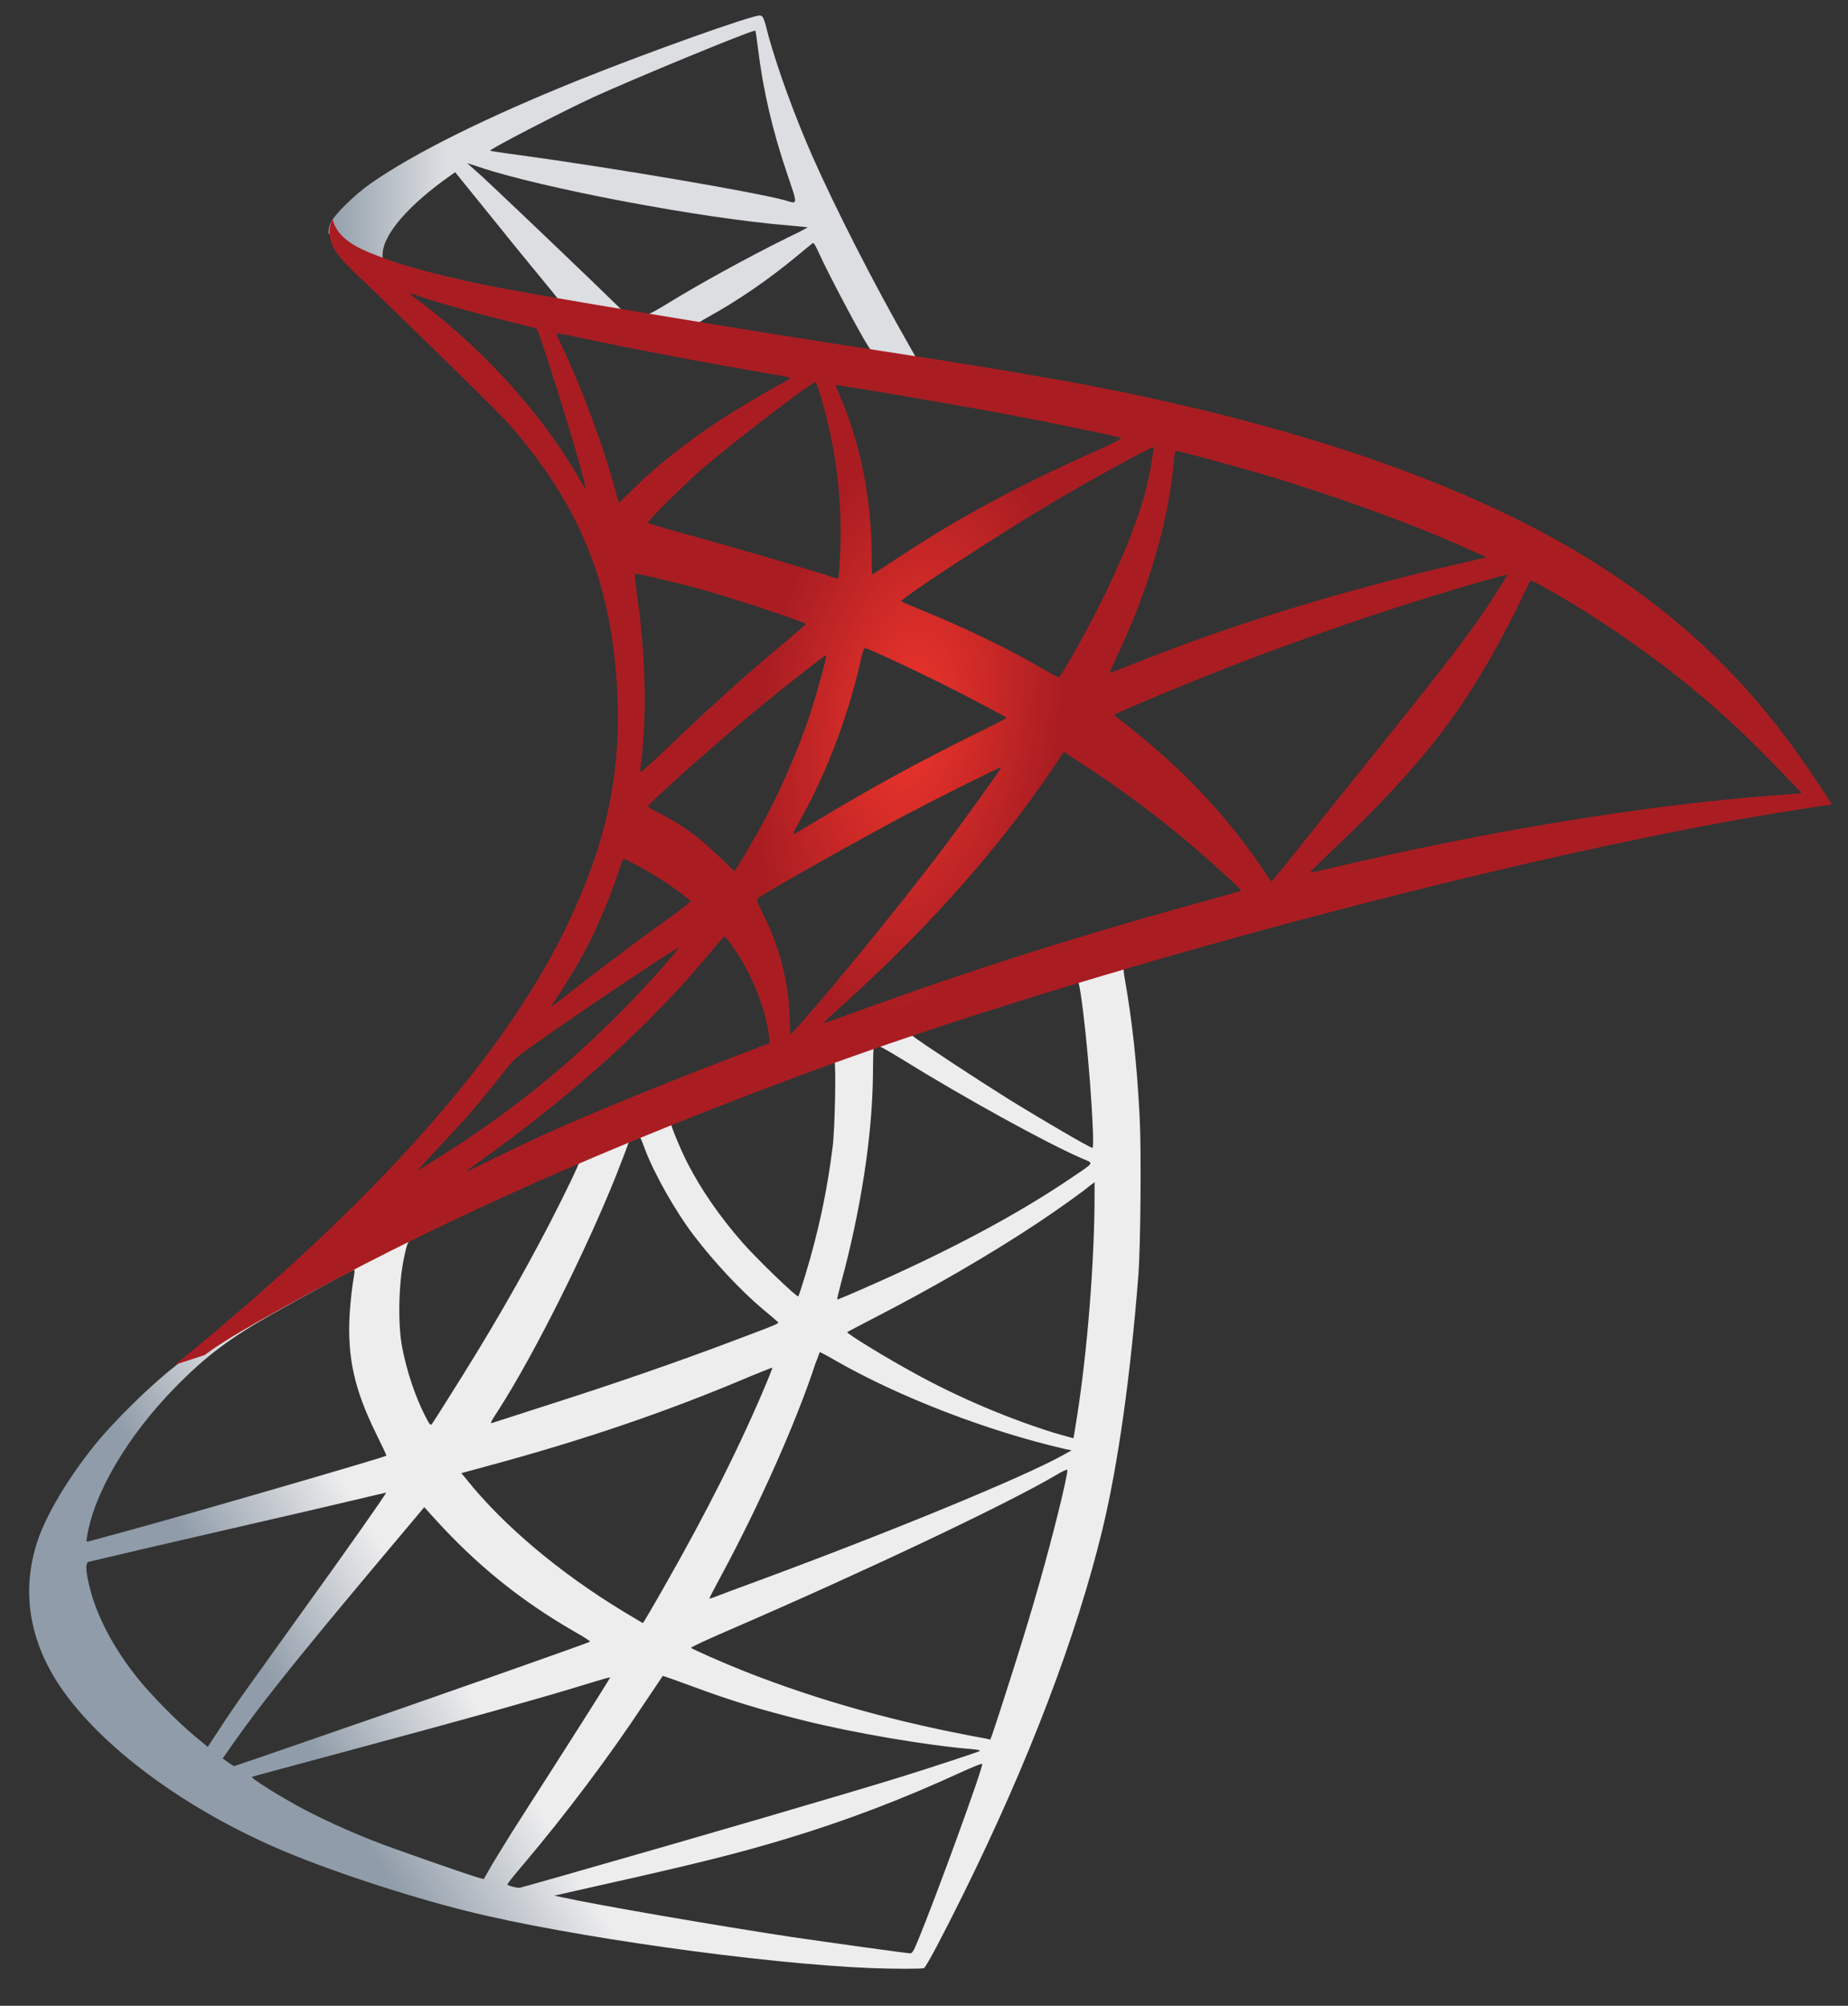<svg width="47" height="51" viewBox="0 0 47 51" fill="none" xmlns="http://www.w3.org/2000/svg">
<rect x="0" y="0" width="47" height="51" fill="#333333" stroke="none"/>
<path d="M29.692 23.578L19.641 26.826L10.897 30.645L8.451 31.284C7.828 31.87 7.175 32.464 6.468 33.066C5.694 33.727 4.972 34.329 4.417 34.765C3.802 35.246 2.89 36.148 2.427 36.719C1.736 37.576 1.189 38.486 0.953 39.185C0.535 40.448 0.741 41.726 1.546 42.906C2.579 44.41 4.638 45.944 7.038 46.989C8.261 47.522 10.32 48.206 11.87 48.59C14.445 49.236 19.428 49.935 22.171 50.041C22.725 50.063 23.47 50.063 23.5 50.041C23.561 50.003 23.986 49.199 24.48 48.199C26.167 44.793 27.382 41.598 28.043 38.869C28.438 37.215 28.749 35.013 28.954 32.404C29.008 31.675 29.03 29.232 28.985 28.405C28.916 27.052 28.795 25.954 28.605 24.879C28.575 24.721 28.567 24.578 28.582 24.571C28.613 24.548 28.704 24.518 29.942 24.165L29.691 23.578V23.578H29.692V23.578ZM27.397 24.909C27.488 24.909 27.732 27.217 27.792 28.675C27.808 28.983 27.8 29.186 27.785 29.186C27.724 29.186 26.501 28.472 25.627 27.931C24.868 27.457 23.424 26.51 23.197 26.33C23.12 26.277 23.128 26.27 23.751 26.059C24.807 25.706 27.314 24.909 27.397 24.909ZM22.277 26.578C22.346 26.578 22.52 26.675 22.938 26.931C24.503 27.901 26.63 29.074 27.542 29.465C27.823 29.585 27.853 29.54 27.207 29.976C25.825 30.908 24.1 31.825 21.988 32.75C21.616 32.915 21.305 33.043 21.297 33.043C21.282 33.043 21.328 32.855 21.388 32.63C21.897 30.758 22.186 28.863 22.201 27.345C22.209 26.593 22.209 26.593 22.277 26.57C22.262 26.578 22.27 26.578 22.277 26.578ZM21.221 26.976C21.267 27.021 21.236 28.705 21.176 29.164C21.039 30.262 20.826 31.284 20.477 32.434C20.393 32.712 20.317 32.945 20.302 32.96C20.272 32.998 19.231 31.991 18.889 31.6C18.296 30.923 17.833 30.246 17.491 29.585C17.317 29.247 17.043 28.585 17.066 28.562C17.187 28.48 21.191 26.946 21.221 26.976ZM16.253 28.908C16.261 28.908 16.268 28.908 16.276 28.916C16.291 28.931 16.344 29.051 16.39 29.186C16.633 29.84 17.18 30.803 17.651 31.419C18.167 32.096 18.843 32.818 19.405 33.291C19.588 33.441 19.755 33.584 19.778 33.607C19.823 33.652 19.839 33.644 18.6 34.111C17.165 34.652 15.6 35.193 13.807 35.764C13.379 35.901 12.951 36.039 12.523 36.178C12.455 36.2 12.477 36.163 12.675 35.855C13.564 34.479 14.916 31.78 15.676 29.87C15.805 29.54 15.934 29.209 15.957 29.134C15.987 29.029 16.025 28.991 16.124 28.938C16.177 28.923 16.23 28.908 16.253 28.908ZM14.734 29.532C14.757 29.547 14.369 30.352 13.989 31.088C13.252 32.509 12.447 33.908 11.368 35.607C11.186 35.9 11.011 36.17 10.989 36.2C10.951 36.253 10.935 36.238 10.814 36.005C10.556 35.501 10.343 34.855 10.229 34.261C10.115 33.674 10.138 32.652 10.267 32.021C10.366 31.555 10.358 31.562 10.586 31.449C11.558 30.961 14.703 29.502 14.734 29.532ZM27.838 30.059V30.374C27.838 32.051 27.656 34.351 27.39 36.028C27.344 36.321 27.306 36.561 27.299 36.569C27.299 36.569 27.078 36.509 26.82 36.434C25.68 36.08 24.442 35.562 23.325 34.953C22.588 34.554 21.517 33.9 21.548 33.87C21.555 33.862 21.875 33.697 22.247 33.502C23.736 32.735 25.164 31.908 26.402 31.088C26.866 30.78 27.564 30.284 27.716 30.149L27.838 30.059ZM8.998 32.284C9.029 32.284 9.021 32.344 8.975 32.614C8.945 32.81 8.907 33.171 8.892 33.419C8.831 34.516 9.013 35.328 9.56 36.441C9.712 36.749 9.834 37.005 9.826 37.012C9.773 37.057 4.744 38.516 3.164 38.944C2.693 39.072 2.283 39.185 2.252 39.192C2.199 39.208 2.192 39.2 2.214 39.072C2.389 37.967 3.24 36.524 4.425 35.306C5.215 34.494 5.846 34.02 6.924 33.411C7.699 32.975 8.892 32.321 8.983 32.291C8.983 32.284 8.991 32.284 8.998 32.284ZM20.849 34.381C20.857 34.374 21.039 34.471 21.259 34.599C22.885 35.531 25.149 36.396 27.078 36.84L27.253 36.877L27.01 37.012C26 37.569 22.68 38.937 19.284 40.192C18.79 40.373 18.304 40.553 18.213 40.591C18.122 40.628 18.038 40.651 18.038 40.643C18.038 40.636 18.175 40.373 18.349 40.05C19.299 38.29 20.256 36.148 20.742 34.659C20.803 34.517 20.841 34.389 20.849 34.381ZM19.641 34.772C19.649 34.78 19.588 34.938 19.512 35.118C18.851 36.704 17.985 38.433 16.876 40.373C16.595 40.869 16.359 41.267 16.352 41.267C16.344 41.267 16.116 41.132 15.843 40.967C14.232 39.989 12.804 38.787 11.87 37.621L11.733 37.456L12.424 37.268C14.901 36.599 17.005 35.877 19.094 34.99C19.39 34.87 19.634 34.772 19.641 34.772ZM27.147 37.366C27.147 37.366 27.154 37.373 27.147 37.366C27.154 37.539 26.767 39.087 26.448 40.207C26.182 41.147 25.954 41.884 25.536 43.184C25.354 43.756 25.194 44.229 25.187 44.229C25.179 44.229 25.134 44.222 25.088 44.207C22.832 43.801 20.811 43.237 18.912 42.485C18.38 42.275 17.62 41.936 17.575 41.899C17.56 41.884 18.015 41.673 18.593 41.425C22.049 39.929 25.635 38.23 26.866 37.501C27.01 37.411 27.124 37.366 27.147 37.366ZM9.819 37.952C9.834 37.967 8.869 39.343 7.517 41.215C7.046 41.869 6.499 42.636 6.294 42.921C6.089 43.207 5.777 43.658 5.603 43.929L5.283 44.417L4.941 44.132C4.539 43.801 3.84 43.094 3.529 42.703C2.875 41.899 2.435 41.05 2.26 40.275C2.176 39.914 2.176 39.734 2.252 39.711C2.366 39.681 4.394 39.208 6.294 38.772C7.35 38.531 8.573 38.245 9.013 38.14C9.454 38.035 9.811 37.952 9.819 37.952ZM10.791 38.321L11.034 38.591C12.128 39.801 13.245 40.696 14.597 41.478C14.84 41.613 15.022 41.733 15.007 41.741C14.954 41.779 10.312 43.41 8.162 44.147C6.955 44.568 5.959 44.906 5.952 44.906C5.944 44.906 5.876 44.861 5.8 44.808L5.663 44.711L5.884 44.395C6.598 43.372 7.494 42.252 9.446 39.922L10.791 38.321ZM16.853 42.613C16.861 42.606 17.195 42.726 17.605 42.876C18.593 43.245 19.375 43.478 20.424 43.741C21.715 44.064 23.584 44.38 24.685 44.47C24.852 44.485 24.944 44.5 24.913 44.523C24.86 44.553 23.743 44.921 22.923 45.177C21.616 45.583 17.628 46.748 14.377 47.673C13.777 47.846 13.26 47.988 13.229 47.996C13.154 48.011 12.903 47.943 12.903 47.913C12.903 47.898 13.085 47.665 13.306 47.41C14.399 46.116 15.486 44.673 16.39 43.305C16.64 42.929 16.853 42.621 16.853 42.613ZM15.516 42.651C15.524 42.658 14.984 43.515 14.042 44.989C13.64 45.613 13.191 46.319 13.032 46.567C12.88 46.808 12.652 47.184 12.523 47.394L12.303 47.778L12.189 47.748C11.915 47.672 9.993 47.003 9.484 46.8C8.854 46.552 8.2 46.252 7.714 45.996C7.107 45.673 6.347 45.192 6.408 45.177C6.423 45.169 7.464 44.891 8.717 44.553C12.044 43.658 13.89 43.139 15.098 42.764C15.319 42.696 15.508 42.643 15.516 42.651ZM24.974 44.846H24.982C25.012 44.921 23.781 48.304 23.333 49.371C23.234 49.612 23.197 49.672 23.143 49.665C23.014 49.657 21.229 49.409 20.142 49.251C18.251 48.966 15.075 48.417 14.278 48.236L14.096 48.199L15.227 47.943C17.658 47.402 18.828 47.109 20.013 46.748C21.51 46.297 22.991 45.733 24.488 45.041C24.723 44.936 24.921 44.853 24.974 44.846Z" fill="url(#paint0_linear_7216_3592)"/>
<path d="M19.325 0.395C19.158 0.372 16.461 1.335 14.722 2.034C12.374 2.981 10.551 3.883 9.427 4.665C9.009 4.958 8.485 5.477 8.401 5.68C8.371 5.755 8.355 5.845 8.355 5.936L9.373 6.89L11.797 7.657L17.563 8.68L24.157 9.8L24.225 9.236C24.202 9.236 24.187 9.228 24.164 9.228L23.298 9.093L23.123 8.785C22.227 7.221 21.239 5.281 20.662 3.973C20.214 2.958 19.789 1.786 19.553 0.944C19.424 0.433 19.409 0.403 19.325 0.395V0.395H19.325V0.395ZM19.203 0.778H19.211C19.219 0.786 19.249 0.996 19.279 1.244C19.409 2.297 19.644 3.312 20.016 4.409C20.297 5.236 20.297 5.191 19.971 5.094C19.196 4.883 15.724 4.289 13.21 3.943C12.807 3.891 12.465 3.838 12.465 3.831C12.435 3.801 14.281 2.846 15.094 2.47C16.134 1.996 18.991 0.816 19.203 0.778ZM11.88 4.146L12.177 4.244C13.787 4.785 17.836 5.552 20.07 5.733C20.32 5.755 20.533 5.778 20.54 5.778C20.548 5.785 20.335 5.898 20.062 6.026C18.983 6.56 17.798 7.214 16.978 7.717C16.735 7.868 16.514 7.988 16.484 7.988C16.453 7.988 16.294 7.958 16.127 7.935L15.823 7.89L15.063 7.153C13.726 5.868 12.678 4.876 12.275 4.5L11.88 4.146ZM11.576 4.379L12.648 5.703C13.232 6.432 13.825 7.146 13.954 7.304C14.083 7.462 14.19 7.59 14.182 7.597C14.152 7.62 12.633 7.326 11.827 7.146C10.999 6.958 10.657 6.868 10.148 6.71L9.73 6.575V6.469C9.738 5.966 10.384 5.214 11.478 4.447L11.576 4.379ZM20.677 6.184C20.708 6.184 20.746 6.251 20.837 6.454C21.095 7.018 21.9 8.537 22.098 8.83C22.159 8.928 22.265 8.935 21.194 8.762C18.619 8.349 17.791 8.213 17.791 8.198C17.791 8.191 17.866 8.138 17.965 8.086C18.763 7.65 19.568 7.093 20.282 6.499C20.457 6.357 20.616 6.221 20.647 6.199C20.654 6.184 20.67 6.176 20.677 6.184Z" fill="url(#paint1_linear_7216_3592)"/>
<path d="M8.457 5.576C8.457 5.576 8.29 5.839 8.449 6.23C8.548 6.471 8.837 6.764 9.163 7.065C9.163 7.065 12.544 10.327 12.954 10.794C14.823 12.929 15.636 15.034 15.711 17.935C15.757 19.8 15.4 21.439 14.511 23.341C12.931 26.754 9.596 30.52 4.453 34.7L5.205 34.452C5.691 34.091 6.352 33.708 7.902 32.866C11.48 30.926 15.506 29.144 20.444 27.31C27.555 24.664 39.246 21.566 45.901 20.559L46.592 20.454L46.486 20.288C45.878 19.356 45.46 18.777 44.959 18.161C43.5 16.372 41.73 14.921 39.565 13.718C36.587 12.072 32.735 10.786 27.858 9.831C26.939 9.651 24.919 9.305 23.278 9.057C19.798 8.523 17.55 8.155 15.073 7.734C14.185 7.583 12.855 7.358 11.974 7.17C11.518 7.072 10.645 6.869 9.961 6.636C9.414 6.426 8.624 6.215 8.457 5.576ZM10.417 7.456C10.424 7.448 10.546 7.493 10.705 7.546C10.994 7.644 11.366 7.756 11.807 7.877C12.14 7.967 12.475 8.055 12.81 8.14C13.265 8.252 13.645 8.358 13.653 8.358C13.706 8.41 14.473 10.838 14.732 11.771C14.83 12.124 14.906 12.425 14.899 12.425C14.891 12.432 14.807 12.305 14.709 12.132C13.82 10.583 12.415 9.012 10.789 7.749C10.576 7.599 10.417 7.463 10.417 7.456ZM14.154 8.478C14.192 8.478 14.359 8.501 14.564 8.546C15.856 8.831 18.173 9.267 19.654 9.516C19.905 9.553 20.102 9.598 20.102 9.613C20.102 9.628 20.011 9.681 19.897 9.741C19.647 9.869 18.636 10.463 18.302 10.688C17.459 11.245 16.699 11.846 16.152 12.387C15.932 12.605 15.742 12.786 15.742 12.786C15.742 12.786 15.696 12.658 15.658 12.5C15.385 11.455 14.815 9.906 14.299 8.816C14.215 8.643 14.146 8.486 14.146 8.471C14.146 8.486 14.146 8.478 14.154 8.478ZM20.733 9.719C20.778 9.733 20.854 9.989 21.006 10.553C21.287 11.643 21.417 12.861 21.371 13.996C21.356 14.312 21.341 14.605 21.325 14.643L21.303 14.718L20.908 14.59C20.095 14.334 18.773 13.951 17.641 13.635C16.995 13.462 16.471 13.304 16.471 13.289C16.471 13.244 17.413 12.312 17.816 11.959C18.583 11.29 20.665 9.696 20.733 9.719ZM21.257 9.794C21.28 9.771 24.402 10.305 25.823 10.575C26.879 10.778 28.413 11.094 28.504 11.132C28.55 11.147 28.39 11.237 27.881 11.463C25.876 12.357 24.387 13.162 22.906 14.139C22.518 14.395 22.192 14.605 22.184 14.605C22.176 14.605 22.169 14.387 22.169 14.124C22.169 12.696 21.88 11.252 21.348 10.034C21.295 9.914 21.249 9.801 21.257 9.794ZM29.332 11.372C29.355 11.395 29.256 12.004 29.165 12.365C28.892 13.485 28.155 15.146 27.251 16.71C27.091 16.988 26.947 17.214 26.932 17.221C26.917 17.229 26.712 17.116 26.476 16.981C25.595 16.469 24.592 15.988 23.498 15.537C23.194 15.409 22.928 15.304 22.921 15.289C22.867 15.244 25.314 13.643 26.605 12.876C27.631 12.259 29.302 11.342 29.332 11.372ZM29.91 11.463C29.978 11.463 31.361 11.838 32.082 12.049C33.867 12.575 35.919 13.319 37.255 13.921L37.81 14.169L37.423 14.259C34.156 15.003 31.361 15.861 28.664 16.943C28.443 17.033 28.246 17.108 28.231 17.108C28.216 17.108 28.292 16.936 28.39 16.725C29.203 15.018 29.727 13.237 29.856 11.718C29.864 11.575 29.887 11.463 29.91 11.463ZM16.145 14.59C16.167 14.567 17.223 14.816 17.793 14.973C18.659 15.214 20.497 15.823 20.497 15.868C20.497 15.876 20.292 16.048 20.049 16.259C19.054 17.078 18.097 17.943 16.95 19.04C16.608 19.364 16.319 19.627 16.304 19.627C16.289 19.627 16.281 19.582 16.289 19.522C16.463 18.259 16.426 16.635 16.183 14.988C16.16 14.778 16.137 14.598 16.145 14.59ZM38.334 14.613C38.349 14.628 37.848 15.409 37.529 15.853C37.073 16.499 36.405 17.357 34.893 19.236C34.096 20.228 33.199 21.349 32.903 21.724C32.599 22.1 32.348 22.416 32.34 22.416C32.333 22.416 32.234 22.281 32.128 22.115C31.277 20.852 30.259 19.747 29.051 18.755C28.823 18.567 28.573 18.364 28.489 18.304C28.405 18.244 28.337 18.183 28.337 18.176C28.337 18.153 29.628 17.605 30.608 17.214C32.325 16.522 34.665 15.695 36.42 15.161C37.339 14.876 38.319 14.598 38.334 14.613ZM38.919 14.763C38.95 14.755 39.132 14.846 39.352 14.973C41.198 16.018 43.006 17.364 44.434 18.747C44.837 19.138 45.832 20.161 45.817 20.168C45.817 20.168 45.468 20.198 45.057 20.228C41.859 20.469 37.765 21.138 33.83 22.078C33.564 22.138 33.328 22.19 33.313 22.19C33.298 22.19 33.594 21.897 33.966 21.544C36.276 19.341 37.332 17.95 38.578 15.47C38.752 15.101 38.904 14.786 38.919 14.763C38.912 14.763 38.912 14.763 38.919 14.763ZM22.002 16.477C22.108 16.499 23.096 16.958 23.84 17.326C24.524 17.665 25.549 18.206 25.602 18.251C25.61 18.259 25.245 18.447 24.797 18.665C23.369 19.371 22.146 20.04 20.87 20.807C20.505 21.025 20.201 21.206 20.194 21.206C20.163 21.206 20.171 21.175 20.376 20.807C21.06 19.574 21.607 18.101 21.918 16.665C21.948 16.552 21.979 16.477 22.002 16.477ZM21.014 16.657C21.037 16.68 20.778 17.605 20.619 18.108C20.307 19.063 19.783 20.258 19.274 21.16C19.153 21.371 18.97 21.679 18.872 21.852L18.682 22.153L18.256 21.747C17.763 21.273 17.36 20.98 16.843 20.717C16.638 20.612 16.479 20.521 16.479 20.506C16.479 20.446 17.778 19.281 18.773 18.439C19.487 17.83 20.991 16.635 21.014 16.657ZM27.053 19.116L27.426 19.356C28.276 19.905 29.279 20.634 30.047 21.273C30.479 21.627 31.315 22.371 31.482 22.551L31.573 22.649L30.958 22.822C27.479 23.777 24.79 24.626 21.652 25.769C21.303 25.897 21.006 26.002 20.983 26.002C20.938 26.002 20.9 26.039 21.683 25.325C23.688 23.499 25.466 21.484 26.787 19.521L27.053 19.116ZM25.466 19.507C25.481 19.522 24.44 20.973 23.817 21.792C23.073 22.769 21.751 24.408 20.839 25.476C20.459 25.919 20.133 26.288 20.118 26.295C20.095 26.302 20.087 26.19 20.087 26.017C20.087 25.107 19.852 24.137 19.441 23.311C19.267 22.965 19.236 22.882 19.274 22.844C19.419 22.717 21.629 21.469 23.027 20.724C23.969 20.228 25.443 19.492 25.466 19.507ZM15.863 21.837C15.886 21.837 16.061 21.927 16.259 22.033C16.745 22.296 17.178 22.589 17.565 22.905C17.58 22.92 17.383 23.078 17.125 23.265C16.403 23.777 15.309 24.596 14.671 25.1C14.002 25.626 13.98 25.641 14.055 25.528C14.557 24.769 14.807 24.34 15.073 23.792C15.309 23.303 15.544 22.724 15.711 22.221C15.772 22.003 15.848 21.837 15.863 21.837ZM18.424 23.822C18.461 23.814 18.507 23.882 18.712 24.183C19.145 24.822 19.479 25.679 19.563 26.37L19.578 26.521L18.538 26.919C16.676 27.633 14.96 28.34 13.797 28.866C13.47 29.017 12.901 29.287 12.528 29.468C12.156 29.655 11.852 29.798 11.852 29.791C11.852 29.783 12.088 29.61 12.377 29.4C14.648 27.769 16.616 25.979 18.089 24.19C18.249 24.002 18.393 23.829 18.408 23.822L18.424 23.822ZM17.246 24.108C17.276 24.137 16.41 25.107 15.818 25.701C14.352 27.182 12.901 28.34 11.1 29.468C10.872 29.61 10.667 29.738 10.645 29.753C10.591 29.783 10.66 29.708 11.45 28.859C11.951 28.325 12.331 27.874 12.764 27.318C13.053 26.949 13.106 26.897 13.524 26.603C14.64 25.806 17.216 24.077 17.246 24.108Z" fill="url(#paint2_radial_7216_3592)"/>
<defs>
<linearGradient id="paint0_linear_7216_3592" x1="8.304" y1="45.145" x2="11.918" y2="42.987" gradientUnits="userSpaceOnUse">
<stop stop-color="#909CA9"/>
<stop offset="1" stop-color="#EDEDEE"/>
</linearGradient>
<linearGradient id="paint1_linear_7216_3592" x1="8.382" y1="5.083" x2="11.306" y2="5.083" gradientUnits="userSpaceOnUse">
<stop stop-color="#939FAB"/>
<stop offset="1" stop-color="#DCDEE1"/>
</linearGradient>
<radialGradient id="paint2_radial_7216_3592" cx="0" cy="0" r="1" gradientUnits="userSpaceOnUse" gradientTransform="translate(23.14 18.356) rotate(-171.545) scale(3.769 7.465)">
<stop stop-color="#EE352C"/>
<stop offset="1" stop-color="#A91D22"/>
</radialGradient>
</defs>
</svg>